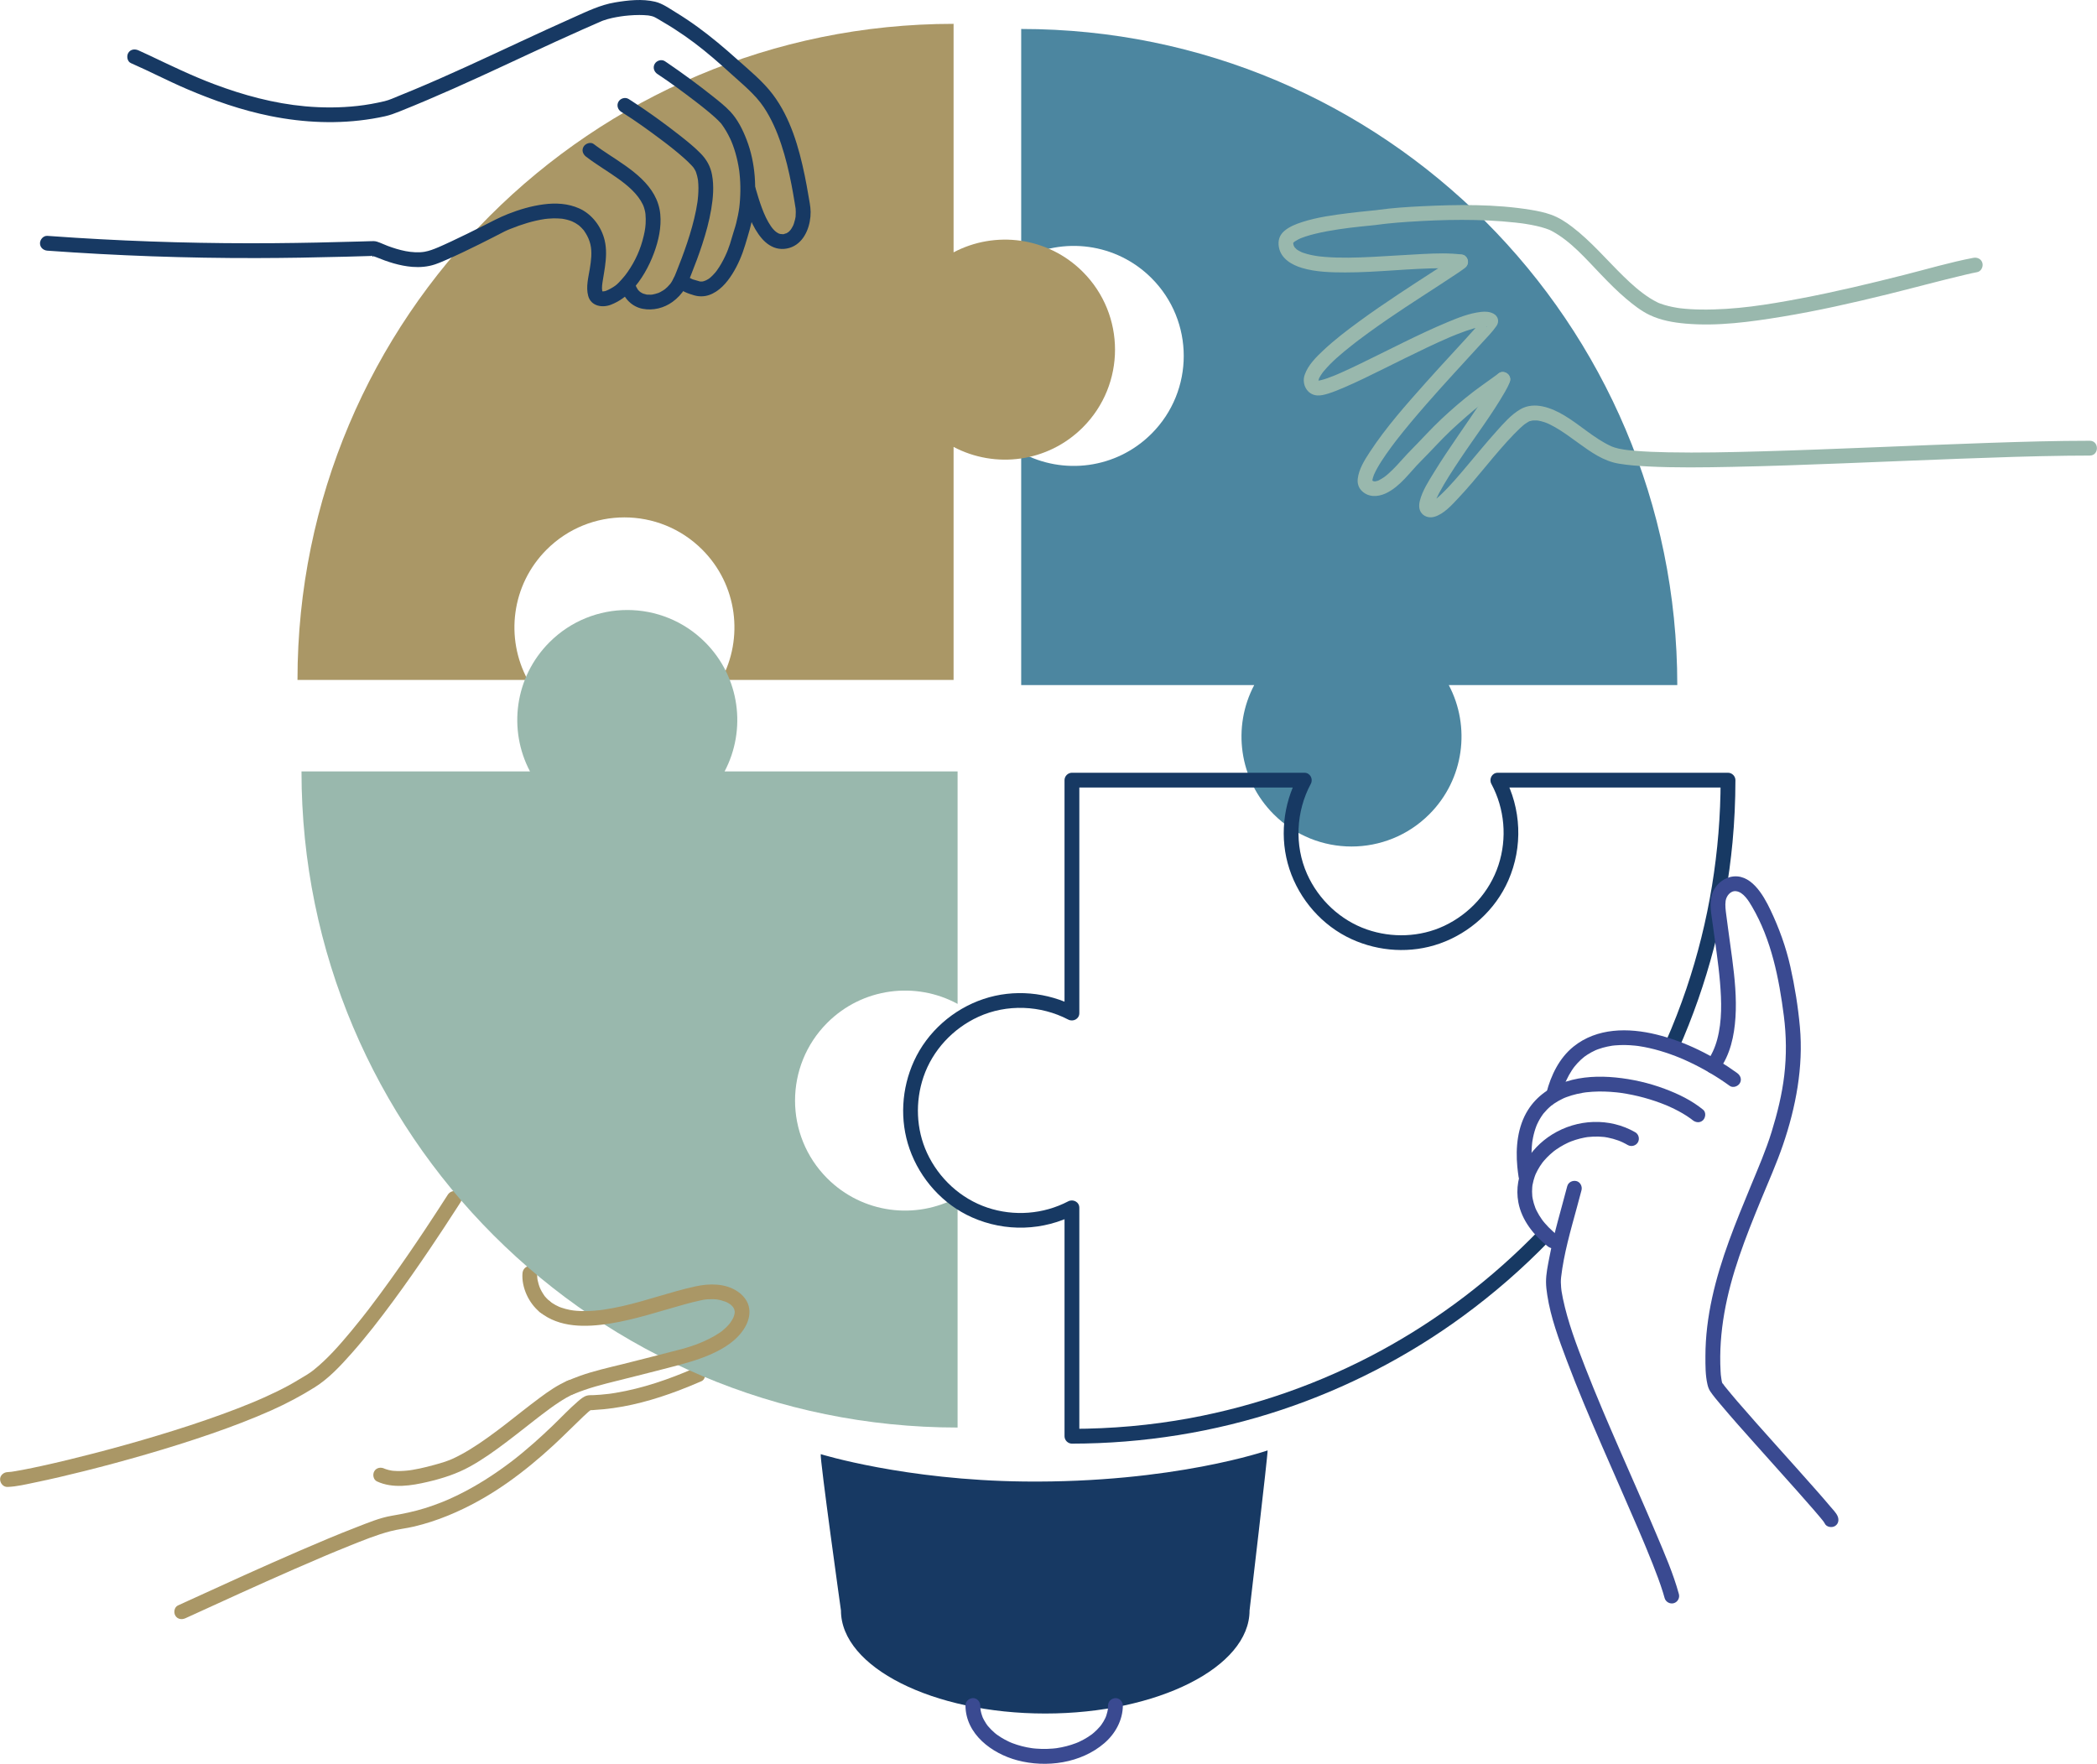 <?xml version="1.0" encoding="UTF-8"?><svg xmlns="http://www.w3.org/2000/svg" id="Layer_263859a4939dee" data-name="Layer 2" viewBox="0 0 3260.26 2742.46" aria-hidden="true" width="3260px" height="2742px">
  <defs><linearGradient class="cerosgradient" data-cerosgradient="true" id="CerosGradient_id7ca75d0d6" gradientUnits="userSpaceOnUse" x1="50%" y1="100%" x2="50%" y2="0%"><stop offset="0%" stop-color="#d1d1d1"/><stop offset="100%" stop-color="#d1d1d1"/></linearGradient><linearGradient/>
    <style>
      .cls-1-63859a4939dee, .cls-2-63859a4939dee{
        fill: #aa9766;
      }

      .cls-3-63859a4939dee{
        fill: #173963;
      }

      .cls-4-63859a4939dee{
        fill: #99b8ad;
      }

      .cls-5-63859a4939dee{
        fill: #3a4a91;
      }

      .cls-6-63859a4939dee{
        fill: #4c86a0;
      }

      .cls-2-63859a4939dee{
        opacity: 0;
      }
    </style>
  </defs>
  <g id="_ëÎÓÈ_1" data-name="ëÎÓÈ 1">
    <g>
      <path class="cls-6-63859a4939dee" d="M1790.31,432.44c66.8,66.8,66.8,175.11,0,241.91-54.88,54.88-137.76,64.66-202.64,29.38v361.45h362.32c-34.18,64.61-24.08,146.52,30.31,200.91,66.8,66.8,175.11,66.8,241.91,0,54.39-54.39,64.49-136.3,30.31-200.91h355.29c0-563.4-456.73-1020.13-1020.13-1020.13V403.07c64.88-35.29,147.76-25.5,202.64,29.38Z"/>
      <path class="cls-1-63859a4939dee" d="M849.8,854.57c66.8-66.8,175.11-66.8,241.91,0,54.88,54.88,64.66,137.76,29.38,202.64h361.45v-362.32c64.61,34.18,146.52,24.08,200.91-30.31,66.8-66.8,66.8-175.11,0-241.91-54.39-54.39-136.3-64.49-200.91-30.31V37.07c-563.4,0-1020.13,456.73-1020.13,1020.13h358.03c-35.29-64.88-25.5-147.76,29.37-202.64Z"/>
      <g>
        <path class="cls-3-63859a4939dee" d="M1152.25,298.09c6.47,22.38,13.26,46.53,26.8,65.82,6.3,8.97,13.89,16.72,24.24,20.79,10.09,3.97,21.89,2.86,31.35-2.3,18.14-9.91,25.86-33.49,25.62-53.01-.11-8.87-2.16-17.81-3.62-26.54-1.66-9.88-3.45-19.74-5.47-29.55-9.02-43.89-22.23-89.98-49.54-126.27-15.71-20.87-36.68-37.75-56.04-55.12-19.67-17.64-39.9-34.68-61.28-50.22-11.01-8-22.33-15.56-33.95-22.64-9.92-6.04-20.48-13.68-31.91-16.4-20.07-4.78-42.28-2.27-62.36,1.09-23.14,3.88-43.61,14.05-64.91,23.52-28.04,12.46-55.9,25.32-83.73,38.26-54.73,25.44-109.36,51.17-165.09,74.38-7.37,3.07-14.76,6.1-22.16,9.08-7.32,2.95-14.72,6.51-22.4,8.33-13.8,3.27-27.8,5.8-41.9,7.37-27.06,3-54.42,3.06-81.53,.6-48.64-4.41-96.3-17.36-141.89-34.55-34.26-12.91-67.07-28.81-100.7-44.78-5.56-2.64-11.14-5.25-16.78-7.72-5.69-2.49-12.35-1.67-15.75,4.13-2.85,4.88-1.6,13.24,4.13,15.75,29.3,12.8,57.62,27.7,87.03,40.28,42,17.97,85.28,33.05,130.14,42.06,52.12,10.47,105.52,12.78,158.08,4.13,6.65-1.09,13.27-2.37,19.84-3.82,7.8-1.73,14.83-4.37,22.24-7.33,14.49-5.79,28.91-11.76,43.27-17.85,26.85-11.38,53.47-23.27,79.99-35.39,53.9-24.65,107.37-50.23,161.56-74.26,6.74-2.99,13.48-5.95,20.24-8.89,3.03-1.32,6.09-2.59,9.09-3.98,.47-.22,3.09-1.29,.43-.23,.89-.35,1.79-.69,2.69-1.01,8.66-3.07,17.8-4.9,26.86-6.3,3.78-.59,8.46-1.13,13.2-1.52,5.32-.44,10.65-.7,15.99-.7,4.42,0,8.83,.18,13.22,.63,3.58,.37-2.2-.43,1.19,.16,.66,.11,1.33,.23,1.99,.36,2.02,.4,4.23,.8,6.12,1.65,3.61,1.62,10.08,5.68,14.59,8.31,5.79,3.39,11.52,6.89,17.17,10.51,10.61,6.8,20.96,14.01,31.04,21.58,20.1,15.08,39,31.71,57.59,48.59,17.77,16.14,37.35,31.85,50.5,51.6,11.9,17.87,20.41,37.48,27.14,57.75,6.81,20.5,11.84,41.56,15.95,62.76,1.76,9.09,3.35,18.22,4.84,27.35,.29,1.77,.58,3.54,.86,5.31,.16,1.02,.32,2.04,.49,3.06-.01-.07,.47,3.19,.25,1.5,.25,2.01,.32,8.24-.03,11.9-.37,3.78,.44-2.13-.23,1.64-.21,1.18-.44,2.35-.71,3.52-.45,1.95-.99,3.87-1.63,5.77-1.01,3.01-.87,2.59-2.06,4.87-1.05,2.01-2.23,4.05-3.64,5.84,1.34-1.71-1.03,1.02-1.09,1.08-.76,.79-1.56,1.55-2.41,2.25,1.3-1.07-2.36,1.4-3.11,1.77,2.09-1.04-5,1.21-2.76,.9-.78,.11-1.6,.13-2.38,.15-.66,.01-5.01-.58-2.54-.05-1.02-.22-2.01-.5-3.01-.79-3.07-.89,1.08,.63-.63-.23-.79-.4-1.57-.81-2.32-1.27-.11-.07-3.02-2.06-1.24-.71-3.63-2.77-6.67-6.45-8.61-9.27-5.94-8.63-10.28-18.29-13.93-28.07-3.88-10.41-7.1-21.05-10.18-31.72-4.1-14.2-26.32-8.16-22.19,6.12h0Z"/>
        <path class="cls-3-63859a4939dee" d="M1021.98,115.01c20.55,13.56,40.41,28.3,59.95,43.27,.74,.57,1.49,1.14,2.23,1.71-2.18-1.68,.29,.23,.61,.48,1.21,.94,2.41,1.88,3.62,2.83,3.02,2.37,6.02,4.76,8.99,7.18,4.82,3.92,9.59,7.91,14.2,12.08,3.35,3.03,6.58,6.17,9.57,9.56,1.83,2.08-1.13-1.68,.5,.64,1.23,1.75,2.49,3.48,3.68,5.27,2.48,3.75,4.77,7.63,6.87,11.61,.93,1.77,1.83,3.55,2.69,5.36,.47,.99,.93,1.98,1.38,2.98,.06,.13,1.51,3.44,.59,1.28,1.73,4.08,3.25,8.26,4.63,12.47,2.81,8.57,4.96,17.35,6.55,26.22,.4,2.24,.74,4.49,1.09,6.74,.56,3.7-.24-2.26,.2,1.46,.13,1.13,.27,2.27,.39,3.4,.49,4.54,.84,9.09,1.06,13.65,.43,9.06,.32,18.14-.3,27.18-.7,10.1-1.28,14.65-3.15,24.26-1.6,8.23-3.68,16.37-6.33,24.33-2.23,6.71-3.9,13.55-6.11,20.27-1.07,3.25-2.22,6.47-3.46,9.66-.35,.9-.7,1.79-1.06,2.68-.14,.35-1.41,3.32-.34,.83-.85,1.95-1.71,3.89-2.61,5.81-3.65,7.74-7.84,15.27-12.85,22.22-.54,.75-1.1,1.5-1.66,2.24,1.73-2.27-.72,.84-1.06,1.23-1.33,1.57-2.72,3.1-4.17,4.55-1.2,1.2-2.44,2.36-3.73,3.45-.46,.39-2.71,2-.24,.24-.87,.62-1.73,1.24-2.63,1.82-1.53,.98-3.13,1.75-4.73,2.6,2.97-1.57-1.17,.36-2.15,.62-.7,.19-1.45,.28-2.15,.49-1.26,.21-.96,.18,.88-.09-.49,.05-.98,.09-1.47,.12-.74,0-1.48,.05-2.22,.02-.5-.02-1-.05-1.49-.09-1.27-.13-1-.1,.8,.12,0,.07-11.35-3.22-11.84-3.44,1.84,.79-1.83-.92-1.71-.86-1.48-.72-2.94-1.49-4.41-2.24-2.36-1.22-4.72-2.45-7.15-3.54-5.67-2.54-12.37-1.64-15.75,4.13-2.88,4.92-1.57,13.19,4.13,15.75,4.5,2.02,8.76,4.5,13.23,6.58,4.69,2.18,9.39,3.7,14.32,5.12,7.4,2.13,15.76,2.03,23.05-.53,15.82-5.55,27.27-18.78,35.98-32.59,8.82-13.97,15.41-29.65,20.14-45.45,4.74-15.85,9.82-31.56,12.38-47.96,5.96-38.29,3.85-79.09-10.21-115.49-6.02-15.58-13.9-31.59-25.48-43.85-8.39-8.88-18.17-16.54-27.72-24.11-22.46-17.81-45.62-34.88-69.3-51.04-1.53-1.04-3.06-2.07-4.6-3.09-5.19-3.42-12.73-1.03-15.75,4.13-3.29,5.62-1.07,12.31,4.13,15.75h0Z"/>
        <path class="cls-3-63859a4939dee" d="M965.65,173.83c21.91,13.63,42.96,28.88,63.57,44.38,1.63,1.22,3.25,2.45,4.87,3.69,.74,.57,1.49,1.14,2.23,1.7,.37,.28,.74,.57,1.11,.85-.78-.59-1.08-.84-.12-.1,3.11,2.42,6.22,4.86,9.29,7.33,5.55,4.46,11.02,9,16.34,13.73,4.32,3.84,8.56,7.79,12.47,12.05,.75,.81,1.48,1.64,2.2,2.48,.33,.39,.64,.8,.98,1.18,1.12,1.26-1.7-2.42-.49-.64,1.22,1.8,2.26,3.56,3.25,5.51,1.03,2.04-.19-.7,.02-.05,.23,.71,.54,1.4,.79,2.1,.6,1.69,1.12,3.41,1.56,5.15,.39,1.54,.73,3.1,1.02,4.67,.15,.8,.24,1.62,.41,2.42,.27,1.3-.12-.98-.12-1.01,.06,.56,.14,1.11,.2,1.67,.83,7.61,.74,15.3,.16,22.92-.16,2.08-.35,4.16-.58,6.24-.11,.97-.23,1.95-.34,2.92-.02,.2-.24,1.84-.05,.43,.2-1.44-.1,.68-.14,.93-.63,4.18-1.34,8.34-2.16,12.49-1.72,8.7-3.83,17.32-6.2,25.87-4.6,16.58-10.15,32.89-16.19,49-2.51,6.67-5.1,13.31-7.76,19.93-1.09,2.72-2.2,5.43-3.3,8.15-.12,.3-.24,.6-.36,.89-.5,1.19,.8-1.69,.05-.16-.44,.88-.83,1.78-1.28,2.65-.95,1.84-1.99,3.64-3.12,5.38-.51,.78-1.06,1.54-1.58,2.31-1.22,1.82,.98-1.05-.44,.59-1.37,1.59-2.74,3.16-4.24,4.63-1.25,1.23-2.58,2.36-3.91,3.5-1.66,1.42,1.4-.91-.4,.29-.82,.55-1.62,1.13-2.46,1.66-1.41,.9-2.85,1.73-4.33,2.5-.85,.44-1.72,.84-2.58,1.25-1.76,.85,1.88-.65-.62,.22-3.12,1.09-6.23,1.92-9.48,2.52-2.16,.4,2.21-.13,.03-.02-.75,.04-1.5,.12-2.25,.16-1.73,.08-3.45,.01-5.18-.08-.36-.02-.73-.1-1.09-.1-1.35,0,1.41,.1,1.26,.18-.35,.18-1.72-.3-2.12-.38-1.5-.32-2.98-.72-4.43-1.23-.46-.16-2.56-1.14-.9-.31,1.78,.88-.73-.41-1.13-.63-.61-.33-1.21-.68-1.8-1.05-.41-.26-2.62-1.75-1.11-.69,1.49,1.05-.37-.34-.72-.65-.52-.47-1.03-.96-1.52-1.46-.48-.5-.91-1.13-1.42-1.58-.87-.77,.66,.88,.69,.92-.25-.41-.58-.78-.84-1.19-.86-1.35-1.49-2.93-2.39-4.23-.67-.98,.35,.88,.38,.97-.13-.37-.3-.73-.42-1.11-.3-.9-.6-1.79-.87-2.7-1.74-5.97-8.1-9.7-14.16-8.04-5.94,1.63-9.78,8.17-8.04,14.16,4.57,15.68,16.99,28.05,33.26,31.16,16.18,3.09,33.28-1.15,46.54-10.88,7.69-5.64,14.19-12.49,19.15-20.67,4.13-6.81,6.8-14.49,9.76-21.86,6.14-15.32,11.93-30.78,17.05-46.48,5.85-17.92,10.93-36.18,14.05-54.79,2.98-17.77,4.56-35.88,1.26-53.73-2.41-13.04-8.37-23.58-17.53-32.98-10-10.26-21.29-19.32-32.55-28.15-24-18.82-48.81-36.78-74.41-53.38-1.71-1.11-3.44-2.21-5.17-3.29-5.28-3.28-12.67-1.13-15.75,4.13-3.22,5.51-1.16,12.45,4.13,15.75h0Z"/>
        <path class="cls-3-63859a4939dee" d="M911.37,243.77c16.06,12.34,33.66,22.51,50.08,34.35,14.76,10.64,30.03,23.43,37.97,40.01,.04,.07,1.47,3.49,.65,1.42,.41,1.06,.8,2.12,1.15,3.2,.69,2.11,1.24,4.26,1.68,6.44,.19,.98,.36,1.96,.51,2.94-.44-2.74,.05,.64,.09,1.01,.24,2.49,.35,4.98,.37,7.48,.07,10.29-.91,16.66-3.19,26.36-4.81,20.46-12.9,38.68-25.05,56.05-2.81,4.02-5.08,6.91-8.66,10.89-3.25,3.61-6.74,7.64-10.72,10.48-3.43,2.45-9.3,5.88-13.82,7.65-2.9,1.13-4.19,.83-6.9,1.18,.07-.03,.15-.06,.22-.09-2.38-.94-2-.38,1.15,1.69,.22,.86,.12,.56-.29-.9,.04-1.36-.08-1.81-.34-1.35-.97-5.41-.02-10.88,.81-16.23,1.09-6.99,2.37-13.96,3.35-20.97,1.94-13.9,2.84-27.77-.38-41.58-4.92-21.05-19.57-40.73-39.47-49.68-17.42-7.84-36.61-8.85-55.35-6.39-19.16,2.51-37.66,7.96-55.61,15.04-13.36,5.28-25.82,11.96-38.62,18.43-16.17,8.17-32.43,16.18-48.83,23.86-3.92,1.84-7.86,3.65-11.81,5.44-1.82,.82-3.65,1.64-5.48,2.44-.87,.38-1.73,.76-2.6,1.14-.52,.23-4.25,1.8-1.36,.59-6.8,2.83-13.62,5.52-20.91,6.79-9.07,1.59-20.54,.75-29.58-1.02-9.53-1.87-18.83-4.73-27.91-8.14-5.55-2.08-10.96-4.82-16.61-6.6-3.32-1.04-6.67-.81-10.1-.7-5.69,.17-11.39,.34-17.08,.51-43.97,1.28-87.95,2.23-131.93,2.58-103.1,.82-206.2-1.9-309.11-8.37-14.72-.93-29.44-1.93-44.15-2.99-6.21-.45-11.51,5.61-11.51,11.51,0,6.6,5.28,11.06,11.51,11.51,108.23,7.83,216.7,11.73,325.21,11.51,45.82-.1,91.64-.89,137.44-2.1,11.02-.29,22.05-.61,33.07-.94,2.62-.08,5.24-.16,7.86-.24,.29,0,3.89,.01,3.92-.12-.94,3.73-3.82-1.26-2.22-.27,1.53,.95,3.8,1.4,5.47,2.08,18.25,7.48,36.75,13.67,56.55,15.27,11.8,.95,24.15-.06,35.41-3.87,6.59-2.23,13-5.07,19.37-7.86,17.08-7.47,33.86-15.65,50.57-23.91,12.84-6.35,25.55-12.93,38.29-19.48,1.32-.68,2.65-1.28,4.02-1.87,.19-.08,3.4-1.43,1.16-.5,1-.42,2-.83,3.01-1.24,4.51-1.83,9.06-3.57,13.65-5.19,8.84-3.12,17.83-5.84,26.98-7.91,4.58-1.04,9.19-1.91,13.83-2.59-2.32,.34,1.44-.17,1.54-.18,1.14-.13,2.29-.25,3.43-.35,2.64-.23,5.29-.39,7.94-.45,4.44-.11,8.84,.13,13.26,.51,3.51,.3-2.22-.46,1.23,.16,1.05,.19,2.11,.36,3.16,.57,2.42,.49,4.81,1.09,7.17,1.83,1,.31,1.99,.65,2.97,1.01,.25,.09,3.4,1.43,1.12,.4,1.9,.85,3.76,1.79,5.56,2.83,1.81,1.05,3.57,2.2,5.25,3.45-1.91-1.42,.83,.73,.98,.86,1.09,.95,2.14,1.93,3.15,2.96,3.4,3.45,3.92,4.11,6.59,8.45,3.36,5.46,5.89,11.12,7.35,17.38,2.86,12.23,1.14,25.2-.84,37.43-2.24,13.84-6.36,28.79-2.59,42.71,4.32,15.92,21.83,19.05,35.55,13.64,12.05-4.75,22.73-12.2,31.56-21.62,15.84-16.9,27.35-37.48,35.34-59.12,6.92-18.73,11.55-39.75,9.65-59.8-4.26-45-45.98-70.41-80.26-93.03-7.89-5.21-15.77-10.45-23.27-16.21-4.93-3.79-12.89-.76-15.75,4.13-3.47,5.93-.82,11.95,4.13,15.75h0Z"/>
      </g>
      <g>
        <path class="cls-4-63859a4939dee" d="M2325.47,586.92c-.15,.45-.33,.89-.48,1.34-.75,2.22,1.06-2.17,.38-.87-.58,1.12-1.07,2.31-1.64,3.44-1.43,2.84-3.01,5.61-4.61,8.36-4.4,7.5-9.13,14.81-13.92,22.07-12.46,18.9-25.41,37.47-38.17,56.16-12.89,18.88-25.74,37.82-37.67,57.32-8.25,13.49-17.87,28.22-21.78,43.73-1.76,6.97-1.85,14.6,3.3,20.21,4.91,5.35,12.52,6.84,19.36,4.8,14.76-4.38,26.85-18.12,37.05-28.93,30.24-32.05,56.14-67.97,86.78-99.64,3.05-3.15,6.16-6.25,9.37-9.23,1.34-1.24,2.7-2.47,4.09-3.66,.69-.59,1.4-1.17,2.1-1.76,1.68-1.42,1.51-1.13,.45-.39,2.4-1.69,4.79-3.21,7.32-4.68,2.41-1.4-2.77,.68,.64-.22,1.41-.37,2.81-.75,4.25-1.02,2.28-.43,.65-.09,.16-.04,.9-.09,1.8-.15,2.7-.18,1.45-.05,2.9-.02,4.35,.07,.73,.05,1.46,.11,2.19,.19,1.89,.21-1.65-.29,.24,.06,3.2,.6,6.35,1.4,9.43,2.44,5.37,1.81,10.48,4.36,16.43,7.76,12.76,7.3,24.58,16.14,36.47,24.75,19.04,13.78,38.68,27.89,62.35,31.87,14.82,2.49,29.86,3.6,44.86,4.36,43.95,2.24,88.07,1.56,132.05,.68,57.31-1.14,114.59-3.25,171.86-5.47,61.05-2.37,122.08-4.97,183.14-7.24,55.27-2.05,110.56-3.93,165.87-4.62,11.59-.14,23.18-.23,34.76-.23,14.81,0,14.83-23.02,0-23.02-51.99,.01-103.97,1.51-155.92,3.26-59.78,2.01-119.55,4.51-179.31,6.91-58.77,2.36-117.54,4.69-176.33,6.33-48.08,1.34-96.22,2.42-144.32,1.46-17.28-.34-34.59-.93-51.81-2.41-3.45-.3-6.89-.63-10.33-1.03-1.48-.17-2.95-.37-4.43-.55,3.84,.46-.44-.07-1.9-.3-2.62-.41-5.23-.86-7.82-1.41-2.21-.47-4.39-1.03-6.54-1.73-1.25-.4-2.47-.86-3.7-1.32-.23-.09-2.4-.99-1.29-.51,1.02,.44-1.61-.75-1.84-.86-25.85-12.21-46.94-32.55-71.37-47.13-19.74-11.79-46.5-22.37-68.39-9.68-14.65,8.49-26.62,22.47-37.78,34.92-15.08,16.82-29.39,34.31-43.95,51.57-13.21,15.66-26.44,31.53-41.26,45.71-2.8,2.68-5.7,5.23-8.68,7.73-2.14,1.8,1-.65-.18,.16-.57,.4-1.12,.83-1.69,1.23-1.26,.88-2.54,1.73-3.88,2.49-.49,.28-1.01,.52-1.5,.81-2.01,1.2,.37-.23,.72-.24-.27,0-3.09,.79-3.16,.91,.17-.31,3.72-.29,1.55-.29-2.25,0,2.01,.37,1.52,.25-1.78-.43,1.06,.51,1.49,.74-1.84-.99,.96,.91,.96,.91-.63-.58-1.04-1.65-.02,.19,1.08,1.93,.83,1.12,.58,.67-.46-.8,1.06,2.63,.9,2.19-1.09-3.01,.24,2.53-.03,.38-.06-.45,.11-.92,.06-1.37-.2-1.88-.73,2.88-.18,1.35,.42-1.16,.55-2.5,.91-3.69,.38-1.26,.81-2.5,1.27-3.73,.27-.72,.58-1.43,.85-2.16-.81,2.17-.58,1.32,.07-.11,1.58-3.46,3.26-6.87,5.05-10.23,9.67-18.24,21.13-35.57,32.56-52.74,23.24-34.9,49.06-68.56,69.97-104.94,2.94-5.12,5.8-10.43,7.68-16.06,1.96-5.9-2.27-12.57-8.04-14.16-6.27-1.72-12.18,2.12-14.16,8.04h0Z"/>
        <path class="cls-4-63859a4939dee" d="M2273.93,395.91c-20.6-2.78-41.44-1.98-62.14-.98-26,1.25-51.95,3.23-77.95,4.49-24.67,1.19-49.53,2.03-74.18,.02-2.64-.22-5.27-.47-7.9-.77-.47-.05-4.15-.52-2.74-.33,1.29,.18-2.36-.36-3.06-.47-4.53-.73-9.04-1.64-13.46-2.85-2.01-.55-4-1.16-5.97-1.85-.93-.33-1.84-.71-2.78-1.04-1.52-.53,2.14,1.11-.83-.39-1.49-.75-2.99-1.49-4.42-2.36-.72-.44-1.41-.94-2.13-1.38-2.52-1.56,1.5,1.61-.55-.44-.99-.98-1.99-2.19-3.05-3.09,.19,.16,1.34,2.22,.12,.09-.41-.71-.82-1.46-1.26-2.15-1.37-2.17,.29,1.48,.05,.21-.14-.72-.48-1.43-.67-2.14-.19-.74-.27-1.51-.46-2.25,.62,2.32,.33,1.62,.12-.21-.22-1.86,.26-1.39-.3,.4,.62-2.02,.54-.53-.36,.46,.44-.48,.55-1.28,1.02-1.76,1.21-1.24-.85,1.07-.82,1.05,.35-.3,.6-.73,.95-1.04,.57-.51,1.25-1.07,1.76-1.63-.31,.34-1.85,1.18,.27-.15,1.76-1.1,3.5-2.18,5.35-3.13,.95-.49,1.92-.94,2.89-1.39,.5-.23,1.02-.45,1.53-.67-.33,.14-2.34,.93-.36,.17,2.28-.88,4.57-1.73,6.89-2.5,5.32-1.76,10.74-3.23,16.18-4.54,11.86-2.86,23.89-4.98,35.95-6.8,7.28-1.1,9.6-1.4,16.19-2.22,5.36-.67,10.73-1.28,16.1-1.86,8.03-.87,16.06-1.61,24.09-2.46,3.2-.34,6.4-.75,9.59-1.22,2.78-.41-2.58,.31,.34-.05,.97-.12,1.94-.25,2.92-.36,2.25-.27,4.5-.52,6.76-.76,10.61-1.13,21.26-1.96,31.91-2.67,55.42-3.65,111.88-4.78,167.17,1.24,2.91,.32,5.81,.66,8.71,1.04,1.94,.25-1.59-.22,.33,.04,.74,.1,1.48,.21,2.23,.31,1.64,.24,3.27,.48,4.91,.75,5.43,.87,10.84,1.87,16.2,3.09,4.84,1.1,9.64,2.37,14.35,3.95,2.02,.68,3.99,1.44,5.97,2.21,1.45,.56-2.06-.95-.69-.28,.33,.16,.67,.29,.99,.45,1.04,.52,2.09,1,3.12,1.55,29.83,16.02,53.18,43.53,76.34,67.57,12.56,13.04,25.28,26,39.14,37.68,11.22,9.45,23.28,19.01,36.61,25.33,17.52,8.31,36.7,11.67,55.89,13.36,49.97,4.38,101.07-2.72,150.3-10.82,54.86-9.03,109.16-21.34,163.13-34.61,40.83-10.04,81.4-21.2,122.34-30.8,5.87-1.38,11.75-2.71,17.66-3.83,6.11-1.16,9.59-8.51,8.04-14.16-1.76-6.4-8.03-9.2-14.16-8.04-35.94,6.84-71.31,17.35-106.76,26.33-53.48,13.54-107.17,26.42-161.39,36.7-51.92,9.84-102.07,18-155.47,17.34-10.7-.13-21.38-.73-32-1.99-.6-.07-1.2-.15-1.8-.23,.37,.05,2.53,.38,.4,.05-1.16-.18-2.33-.34-3.49-.53-2.4-.39-4.79-.82-7.17-1.31-4.35-.89-8.67-1.95-12.92-3.24-1.94-.59-3.86-1.23-5.76-1.92-.92-.34-1.84-.69-2.75-1.05-2.85-1.1,1.3,.69-.89-.38-4.53-2.21-8.84-4.57-13.1-7.3-14.86-9.55-28.06-21.35-40.67-33.66-26.47-25.86-50.38-54.42-79.92-76.97-10.35-7.9-21.01-14.77-33.33-19.11-9.87-3.47-20.2-5.61-30.5-7.31-56.05-9.25-114.15-8.37-170.71-5.63-22.28,1.08-44.61,2.56-66.72,5.59-.88,.12-1.75,.24-2.63,.37-2.57,.38,2.31-.24,1.26-.16-1.17,.09-2.35,.27-3.52,.4-3.44,.36-6.88,.69-10.32,1.04-10.23,1.02-20.45,2.1-30.65,3.38-24.47,3.05-49.46,6.39-73,14.02-9.68,3.14-19.55,7.01-27.39,13.68-7.82,6.65-10.29,15.4-8.51,25.32,3.2,17.85,20.09,27.58,36.09,32.31,21.31,6.3,44.51,6.91,66.58,6.94,50.99,.07,101.74-6.61,152.71-6.56,4.6,0,9.19,.08,13.78,.31,2.14,.1,4.28,.24,6.41,.42,1,.08,2.01,.18,3.01,.28,.79,.08,4.71,.58,.86,.06,6.15,.83,12.35-1.48,14.16-8.04,1.47-5.36-1.84-13.32-8.04-14.16h0Z"/>
        <path class="cls-4-63859a4939dee" d="M2265.17,397.51c-10.69,8.19-22.36,15.23-33.65,22.55-18.84,12.2-37.71,24.37-56.41,36.8-20.99,13.95-41.82,28.17-62.15,43.07-18.91,13.85-37.68,28.15-54.83,44.16-11.65,10.89-24.43,23.42-29.73,38.86-4.89,14.26,3.71,30.96,19.59,31.92,5.72,.35,11.7-1.24,17.13-2.92,8.33-2.57,16.4-5.97,24.41-9.38,20.66-8.8,40.8-18.83,60.93-28.78,22.91-11.32,45.75-22.78,68.85-33.71,11.05-5.23,22.17-10.34,33.4-15.18,1.07-.46,2.14-.94,3.22-1.38-3.51,1.41,.87-.36,1.69-.7,2.66-1.1,5.33-2.18,8.01-3.24,4.58-1.8,9.19-3.53,13.84-5.14,7.55-2.61,15.26-5.01,23.15-6.34,1.57-.26,3.65,.26-.28,0,.71,.05,1.54-.18,2.25-.24,1.37-.11,2.74-.18,4.12-.15,.62,.01,1.24,.07,1.86,.1,2.68,.12-3.11-.72-1.07-.15,.5,.14,1.04,.25,1.55,.36,1.71,.38,1.19,1.49-1.12-.59,.31,.28,.87,.38,1.23,.63,.16,.11,.37,.28,.56,.36-1.38-.62-4.2-4.07-4.88-6.52-.47-1.69-.37-4.57-.04-5.76-.32,1.15,1.93-3.36,.92-2.22-1.06,1.21-3.56,4.6-.4,.8-3.07,3.7-6.17,7.36-9.36,10.95-26.77,30.08-54.53,59.27-81.3,89.35-30.59,34.36-61.75,69.33-86.99,107.91-8.16,12.47-17.01,26.48-18.71,41.59-.72,6.42,.89,12.82,5.29,17.67,10.23,11.27,25.5,10.91,38.34,4.89,22.55-10.56,37.2-32.76,54.35-49.87,15.86-15.83,30.72-32.64,47.01-48.05,8.2-7.76,16.76-15.21,25.24-22.67,6.98-6.15,16.11-13.61,21.98-18.08,12.86-9.79,26.27-18.82,39.18-28.54,4.96-3.73,7.53-9.94,4.13-15.75-2.86-4.88-10.75-7.89-15.75-4.13-13.22,9.95-26.95,19.18-40.1,29.23-17.38,13.29-34.01,27.72-49.96,42.69-16.17,15.18-30.91,31.8-46.54,47.52-7.78,7.83-14.88,16.17-22.41,24.22-4.54,4.86-9.25,9.58-14.29,13.92-1.26,1.08-2.54,2.12-3.83,3.16,2.44-1.97-.87,.62-1.55,1.1-2.7,1.9-5.52,3.53-8.45,5.05-1.06,.55-1.9,1.65,.17-.02-.43,.35-1.4,.53-1.92,.7-1.04,.34-2.1,.58-3.16,.85-2.63,.68,.53-.41,.58-.03,0,.03-1.71,.09-1.83,.09-.14,0-1.78-.12-1.8-.08,2.07,.31,2.5,.36,1.29,.15-.39-.08-.78-.17-1.16-.28-2.78-.53,1.82,1.34-.62-.21-.22-.14-1.59-.75-1.62-1,.06,.5,2,1.86,.25,.12-2.26-2.24-.25-1.21,.17,.59-.08-.35-.54-.83-.71-1.17-.81-1.55,.9,3.39,.7,1.63-.04-.36-.2-.87-.33-1.22-.76-2.1,.09,3.39,.2,1.51,.03-.47-.05-.96-.04-1.43,0-.51,.07-1.02,.08-1.53,.04-2.55-.67,3.25-.16,1.16,.29-1.18,.48-2.36,.81-3.53,.37-1.31,.8-2.6,1.27-3.88,.21-.57,.45-1.14,.66-1.71,.75-2.04-1.4,3.14,.05-.1,1.43-3.19,3.04-6.29,4.73-9.34,4.18-7.51,8.9-14.71,13.8-21.77,2.72-3.92,5.51-7.78,8.35-11.62,1.56-2.11,3.14-4.21,4.73-6.31,.81-1.07,1.64-2.14,2.45-3.21,1.15-1.51-.44,.56-.55,.71,.55-.73,1.12-1.45,1.68-2.17,14.58-18.71,29.92-36.82,45.5-54.69,28.37-32.52,57.82-64.07,86.89-95.96,7.72-8.47,16.21-16.87,22.7-26.37,4.65-6.82,2.67-15.08-4.8-19.08-5.97-3.2-13.05-3.45-19.63-2.67-18.09,2.13-35.41,9.1-52.1,16.06-23.17,9.66-45.84,20.47-68.38,31.5-22.31,10.92-44.48,22.11-66.84,32.92-9.76,4.72-19.56,9.37-29.46,13.78-2.01,.9-4.03,1.78-6.05,2.65-.92,.4-4.86,1.79-.94,.41-1.2,.43-2.38,.99-3.56,1.47-3.68,1.5-7.38,2.94-11.13,4.25-2.94,1.03-5.91,1.99-8.92,2.77-1.29,.33-2.6,.61-3.91,.88-1.35,.27-3.38-.04,1.03-.09-.52,0-1.06,.12-1.58,.16-.89,.06-1.84-.11-2.72-.02-1.25,.12,3.83,.72,1.93,.23-2.16-.57,1.51,.75,1.49,.72-.32-.3-.92-.55-1.31-.77-1.87-1.04,.02-.43,.83,.7-.25-.34-.76-.72-1.08-1-2.04-1.76,1.18,2.25,.52,.76-.17-.38-.48-.93-.74-1.26-.94-1.2,.76,2.93,.61,1.42-.03-.37-.21-1.06-.36-1.4-.6-1.31,.12,3.54,.27,2.09,.03-.32-.07-.67-.06-1,.02-.43,.04-.87,.03-1.29-.04-2.52-.76,3.19-.17,1.17,.37-1.24,.65-2.49,1.06-3.73,.77-2.36-1.01,2.05-.42,.93,.32-.61,.58-1.26,.9-1.87,.68-1.34,1.44-2.64,2.25-3.91,.89-1.41,1.84-2.77,2.82-4.11,.26-.35,.53-.7,.79-1.06,1.12-1.56-1.94,2.39-.69,.9,.6-.72,1.17-1.46,1.77-2.18,12.46-14.98,27.82-27.62,43.02-39.68,2.09-1.66,4.2-3.3,6.3-4.94-2.8,2.18,1.11-.85,1.78-1.36,1.19-.91,2.39-1.82,3.58-2.72,4.9-3.7,9.83-7.35,14.8-10.96,10.23-7.44,20.58-14.71,31-21.87,34.88-23.97,70.81-46.31,105.99-69.82,4.08-2.73,8.18-5.45,12.08-8.44,4.93-3.77,7.54-9.91,4.13-15.75-2.84-4.85-10.78-7.93-15.75-4.13h0Z"/>
      </g>
      <path class="cls-1-63859a4939dee" d="M696.15,1857.6c-11.55,17.96-23.18,35.87-35.01,53.65-17.69,26.6-35.76,52.96-54.38,78.92-10.18,14.19-20.52,28.26-31.11,42.15-1.24,1.63-2.49,3.26-3.74,4.88-.57,.75-1.15,1.49-1.73,2.24,1.54-2-.68,.87-1.08,1.39-2.57,3.31-5.16,6.61-7.77,9.89-5.17,6.52-10.41,12.98-15.74,19.38-17.78,21.33-36.42,42.75-58.18,60.14-.47,.38-.96,.74-1.42,1.12-.24,.2,2.11-1.59,.22-.18-1.07,.8-2.14,1.59-3.22,2.37-1.96,1.4-3.96,2.74-6.01,4.01-4.27,2.64-8.64,5.07-12.92,7.71-10.97,6.77-22.38,12.81-33.96,18.46-6.56,3.2-13.18,6.28-19.85,9.26-3.43,1.53-6.86,3.03-10.31,4.51-.91,.39-1.82,.78-2.73,1.17-1.05,.45-2.23,.93-.4,.17-1.99,.83-3.98,1.67-5.97,2.49-15.18,6.26-30.52,12.14-45.95,17.75-33.02,12.01-66.45,22.86-100.09,33-32.42,9.78-65.04,18.89-97.81,27.4-27.15,7.05-54.4,13.73-81.8,19.73-9.98,2.19-19.98,4.29-30.02,6.19-3.87,.73-7.75,1.44-11.64,2.08-1.58,.26-3.17,.51-4.76,.75-.68,.1-1.37,.19-2.05,.3-1.58,.24,3.52-.44,1.73-.23-.33,.04-.65,.09-.98,.12-1.98,.23-3.96,.46-5.96,.53-6.01,.2-11.79,5.15-11.51,11.51,.27,6.06,5.06,11.72,11.51,11.51,14.45-.49,29.2-4.15,43.3-7.05,25.34-5.21,50.53-11.18,75.63-17.46,32.3-8.08,64.46-16.77,96.44-26.06,34.05-9.89,67.92-20.46,101.43-32.06,31.76-11,63.25-22.91,93.94-36.63,23.07-10.32,45.37-22.14,66.78-35.54,22.07-13.81,40.51-33.73,57.64-53.08,22.7-25.63,43.66-52.81,63.98-80.34,19.96-27.04,39.2-54.6,58-82.45,13.96-20.68,27.67-41.53,41.2-62.5,2.06-3.19,4.11-6.38,6.16-9.57,3.36-5.23,1.07-12.7-4.13-15.75-5.57-3.26-12.37-1.11-15.75,4.13h0Z"/>
      <path class="cls-1-63859a4939dee" d="M288.18,2516.12c56.08-25.68,112.15-51.36,168.65-76.1,15.42-6.75,30.86-13.43,46.36-19.99,.91-.39,1.83-.77,2.75-1.16-2.05,.87-.43,.18-.02,0,1.81-.76,3.61-1.52,5.42-2.27,3.83-1.6,7.67-3.2,11.51-4.79,6.74-2.79,13.5-5.54,20.27-8.25,20.78-8.32,41.82-16.94,63.5-22.66,12.18-3.22,24.81-4.45,37.08-7.35,18.06-4.28,35.74-10.07,52.91-17.1,32.68-13.38,63.46-30.7,92.32-51.03,25.27-17.79,49.11-37.57,71.81-58.52,15.72-14.51,30.69-29.8,46.2-44.53,2.41-2.29,4.83-4.55,7.34-6.73,1-.87,2.06-1.67,3.06-2.55-2.72,2.39-.98,.67,.72-.42,.64-.41,1.36-.72,1.99-1.14,1.44-.95-3.51,1.25-1.67,.72,2.04-.58-2.24,.16-2,.2,3.2,.52,7.13-.2,10.36-.38,3.89-.22,7.77-.52,11.65-.89,40.16-3.89,79.26-14.91,116.89-29.18,11.91-4.52,23.68-9.39,35.37-14.46,5.7-2.47,7-10.84,4.13-15.75-3.45-5.89-10.02-6.61-15.75-4.13-39.08,16.95-79.97,31.09-122.1,38.06-2.11,.35-4.22,.68-6.33,.99-1.04,.15-2.08,.3-3.12,.44,2.68-.36-.72,.08-1.05,.12-4.31,.53-8.63,.98-12.96,1.32-3.5,.28-7,.49-10.51,.64-3.32,.14-6.9-.13-10.16,.67-5.58,1.37-10.32,5.58-14.54,9.21-13.69,11.78-26.08,25.13-39.1,37.62-9.54,9.15-19.23,18.15-29.14,26.89-5.64,4.97-11.36,9.86-17.15,14.66-2.66,2.2-5.33,4.38-8.02,6.54-1.49,1.2-2.99,2.39-4.5,3.57-.76,.6-1.52,1.19-2.28,1.79-.51,.4-1.02,.79-1.53,1.19,1.05-.81,1.05-.81,.02-.01-27.12,20.69-55.84,39.29-86.6,54.12-3.8,1.84-7.64,3.61-11.5,5.33-1.86,.83-3.72,1.64-5.59,2.44,2.12-.91-1.25,.52-1.36,.56-1.38,.57-2.76,1.13-4.14,1.68-8.73,3.49-17.59,6.65-26.57,9.46-17,5.31-34.23,8.87-51.76,11.83-18.78,3.16-37.16,10.99-54.82,17.8-29.27,11.27-58.17,23.53-86.96,35.97-58.68,25.34-116.85,51.85-174.97,78.48-5.25,2.4-10.49,4.81-15.74,7.21-5.65,2.59-7.04,10.76-4.13,15.75,3.39,5.8,10.07,6.73,15.75,4.13h0Z"/>
      <g>
        <path class="cls-2-63859a4939dee" d="M823.74,1979.92c-1.31,15.78,7.05,38.93,23.39,51.92"/>
        <path class="cls-1-63859a4939dee" d="M812.23,1979.92c-1.57,21.94,9.85,46.3,26.76,60.06,4.82,3.92,11.56,4.71,16.28,0,4.05-4.05,4.85-12.33,0-16.28-2.03-1.65-3.96-3.4-5.75-5.31-.77-.82-1.49-1.67-2.23-2.52-1.66-1.9,.36,.69-.95-1.21-1.49-2.15-2.92-4.32-4.19-6.6-.54-.97-1.06-1.95-1.55-2.94-.33-.66-.64-1.32-.95-1.99-.5-1.13-.6-1.34-.3-.63,.37,.87-.85-2.24-.99-2.66-.35-1-.69-2.01-.99-3.03-.65-2.14-1.19-4.31-1.62-6.5-.11-.58-.58-4.16-.28-1.32-.1-.94-.2-1.88-.26-2.83-.13-2.08-.11-4.15,.04-6.23,.43-6.02-5.6-11.77-11.51-11.51-6.6,.3-11.05,5.06-11.51,11.51h0Z"/>
      </g>
      <path class="cls-4-63859a4939dee" d="M1286.14,1832.23c-66.8-66.8-66.8-175.11,0-241.91,54.88-54.88,137.76-64.66,202.64-29.38v-361.45h-362.32c34.18-64.61,24.08-146.52-30.31-200.91-66.8-66.8-175.11-66.8-241.91,0-54.39,54.39-64.49,136.3-30.31,200.91H468.64c0,563.4,456.73,1020.13,1020.13,1020.13v-358.03c-64.88,35.29-147.76,25.5-202.64-29.37Z"/>
      <path class="cls-1-63859a4939dee" d="M883.58,2146.31c-16.34,6.77-30.83,16.92-44.97,27.41-17.97,13.33-35.37,27.41-53.06,41.09,1.42-1.1-.07,.05-.3,.23-.59,.45-1.17,.9-1.76,1.35-1.17,.9-2.35,1.8-3.53,2.7-2.36,1.8-4.72,3.59-7.09,5.36-4.58,3.43-9.18,6.82-13.83,10.15-9.17,6.58-18.51,12.93-28.14,18.83-8.76,5.37-17.76,10.39-27.12,14.65-1.13,.52-2.28,1.02-3.42,1.51,2.11-.92-.26,.1-1.07,.43-2.35,.94-4.73,1.83-7.13,2.64-5.63,1.91-11.38,3.48-17.11,5.07-7.4,2.05-14.85,3.94-22.36,5.54-3.82,.81-7.65,1.55-11.51,2.18-4.17,.68-4.82,.77-8.84,1.16-6.83,.66-13.74,.91-20.58,.32-.73-.06-1.46-.14-2.2-.22,1.68,.17,.16,.03-.69-.11-1.56-.26-3.1-.57-4.63-.95-1.32-.33-2.63-.7-3.92-1.12-.63-.21-1.25-.45-1.89-.66-2.34-.79,1.55,.75-.87-.38-5.63-2.63-12.41-1.58-15.75,4.13-2.92,4.98-1.53,13.1,4.13,15.75,24.69,11.53,53.76,6.65,79.28,.66,22.84-5.36,44.76-12.38,65.35-23.76,20.05-11.08,38.75-24.5,56.99-38.29,9.74-7.36,19.36-14.87,28.97-22.4,4.5-3.53,9-7.06,13.51-10.58,2.19-1.71,4.39-3.42,6.59-5.13,.31-.24,1.73-1.33,.11-.09,.4-.31,.81-.62,1.21-.93,1.2-.92,2.41-1.85,3.61-2.77,8.86-6.76,17.82-13.41,27.12-19.56,3.86-2.55,7.79-5.02,11.82-7.3,1.87-1.06,3.76-2.08,5.67-3.04,.9-.45,1.81-.9,2.73-1.32,.81-.38,4.34-1.86,.77-.38,5.74-2.38,9.83-7.63,8.04-14.16-1.49-5.42-8.38-10.43-14.16-8.04h0Z"/>
      <path class="cls-1-63859a4939dee" d="M838.99,2039.98c30.75,24.89,71.99,23.83,109.09,17.98,39.5-6.23,77.46-19.18,115.9-29.78,7.95-2.19,15.93-4.28,23.99-6.02,1.85-.4,3.7-.78,5.56-1.13,.51-.09,4.11-.65,2.14-.39,1.53-.2,3.06-.33,4.59-.44,2.63-.18,5.28-.23,7.91-.16,1.29,.04,2.58,.11,3.86,.21,.54,.04,1.09,.1,1.63,.14,2.21,.16-.63-.14,.68,.05,4.92,.74,9.61,2.07,14.28,3.76-1.86-.68-.04,0,.74,.38,.97,.47,1.93,.98,2.86,1.52,.91,.52,1.81,1.08,2.68,1.67,.49,.33,.96,.68,1.44,1.02-.7-.5-1.26-1.1-.31-.18,.71,.68,1.46,1.32,2.14,2.03,.84,.88,1.89,2.3,.6,.48,.54,.77,1.08,1.53,1.57,2.34,.34,.56,1.61,3.31,1.02,1.83-.61-1.52,.31,1.11,.45,1.64,.16,.6,.34,3.31,.4,1.66,.06-1.8,0,1.41,0,1.8,0,.95-.69,3.98,0,1.32-.57,2.2-1.02,4.36-1.83,6.5,.69-1.81-.29,.56-.59,1.15-.65,1.28-1.37,2.53-2.12,3.76-.65,1.07-1.34,2.12-2.06,3.15-.16,.23-1.46,2.04-.68,1,.7-.94-.37,.47-.42,.53-1.73,2.08-3.54,4.09-5.47,5.99-1.83,1.8-3.76,3.5-5.75,5.13-.43,.35-.86,.7-1.31,1.05,1.38-1.07-.14,.08-.36,.24-1.24,.88-2.47,1.76-3.73,2.61-4.74,3.16-9.7,5.97-14.78,8.53-10.16,5.13-18.56,8.54-29.67,12.2-9.77,3.22-19.75,5.71-29.71,8.23-25.38,6.42-50.65,13.13-76.08,19.37-22.28,5.47-44.8,10.51-66.42,18.27-6.89,2.48-13.66,5.24-20.4,8.09-5.73,2.42-6.98,10.87-4.13,15.75,3.47,5.93,10,6.56,15.75,4.13,21.8-9.21,44.6-14.88,67.49-20.58,26.49-6.59,52.92-13.24,79.33-20.12,21.96-5.72,43.45-11.22,64.34-20.27,21.38-9.27,42.85-22.3,54.77-43.05,5.63-9.8,8.58-21.36,5.63-32.52-2.64-9.95-9.74-17.91-18.23-23.4-18.91-12.23-43.14-11.95-64.33-7.35-38.31,8.31-75.24,22.04-113.49,30.67-9.96,2.25-20,4.21-30.11,5.67-.68,.1-1.36,.19-2.05,.29,.17-.02,1.87-.23,.51-.07-1.19,.14-2.37,.3-3.55,.43-2.68,.31-5.36,.57-8.05,.79-4.74,.39-9.49,.63-14.25,.68-4.57,.05-9.15-.07-13.71-.42-1.22-.09-2.45-.2-3.67-.33-.47-.05-3.69-.43-2.09-.23,1.59,.2-1.67-.26-2.03-.32-1.17-.19-2.34-.4-3.5-.63-4.12-.82-8.19-1.88-12.17-3.23-.94-.32-1.88-.65-2.81-1.01-.53-.2-1.05-.42-1.58-.62,.32,.12,2.3,1.04,.42,.18-1.91-.88-3.8-1.77-5.64-2.77-1.71-.93-3.38-1.94-5.01-3.01-.81-.54-1.62-1.09-2.41-1.66-.45-.33-.9-.66-1.35-1,.27,.21,1.95,1.54,.35,.24-4.83-3.91-11.56-4.72-16.28,0-4.04,4.04-4.86,12.34,0,16.28h0Z"/>
      <path class="cls-3-63859a4939dee" d="M2609.45,1632.11c45.24-102.26,73.76-211.05,84.23-322.4,3.02-32.14,4.49-64.4,4.52-96.68,0-6.22-5.28-11.51-11.51-11.51h-358.03c-8.96,0-14.02,9.71-9.94,17.32,20.77,38.67,24.71,84.53,11.05,126.23-13.67,41.73-45.05,76.1-84.69,94.66-37.29,17.46-80.98,18.94-119.73,5.54-41.45-14.33-75.4-46.44-93.21-86.37-19.86-44.54-17.18-97.29,5.8-140.06,4.09-7.61-.97-17.32-9.94-17.32h-361.45c-6.22,0-11.51,5.27-11.51,11.51v362.32c5.77-3.31,11.54-6.62,17.32-9.94-43.95-22.95-96.2-27.86-143.38-12.06-47.16,15.8-87.28,51.08-107.99,96.44-19.5,42.71-22.49,92.26-6.87,136.72,16.39,46.64,51.74,86.21,97.09,106.35,51.71,22.97,110.98,21.15,161.15-5.05-5.77-3.31-11.54-6.62-17.32-9.94v355.29c0,6.22,5.27,11.51,11.51,11.51,110.64-.11,221.3-17.63,326.28-52.68,100.69-33.61,196.16-82.81,281.79-145.56,47.88-35.08,92.76-74.1,134.03-116.76,10.3-10.65-5.95-26.95-16.27-16.28-71.94,74.37-154.86,137.59-245.82,186.95-92.69,50.3-193.17,85.64-296.88,104.77-60.39,11.14-121.73,16.48-183.13,16.54,3.84,3.84,7.67,7.67,11.51,11.51v-355.29c0-9.04-9.69-13.92-17.32-9.94-38.67,20.19-84.31,23.6-125.64,9.74-41.51-13.93-75.58-45.48-93.88-85.09-17.02-36.84-18.48-79.9-5.46-118.16,14.09-41.41,45.79-75.32,85.42-93.46,44.11-20.18,96.75-18.05,139.56,4.31,7.63,3.98,17.32-.9,17.32-9.94v-362.32c-3.84,3.84-7.67,7.67-11.51,11.51h361.45c-3.31-5.77-6.62-11.54-9.94-17.32-23.57,43.89-28.93,96.47-13.37,143.97,15.61,47.64,51.08,88.28,96.82,109.13,42.73,19.48,92.25,22.49,136.72,6.87,47.14-16.57,86.78-52.39,106.89-98.3,22.75-51.96,20.33-111.68-6.52-161.66-3.31,5.77-6.62,11.54-9.94,17.32h358.03c-3.84-3.84-7.67-7.67-11.51-11.51-.12,110.2-17.89,219.88-53.24,324.29-9.55,28.19-20.33,55.96-32.37,83.18-2.51,5.68-1.66,12.36,4.13,15.75,4.9,2.86,13.22,1.58,15.75-4.13h0Z"/>
      <g>
        <path class="cls-5-63859a4939dee" d="M2436.67,1844.44c-9.54,36.65-20.62,72.95-27.68,110.2-2.4,12.67-5.35,25.88-5.28,38.84,.03,6.75,.9,13.48,1.92,20.13,5.3,34.84,18,68.79,30.33,101.62,16.91,45.03,35.81,89.31,54.94,133.43,18.79,43.35,38.05,86.5,56.64,129.94,2.16,5.05,4.31,10.11,6.45,15.17-1.08-2.56,.14,.34,.56,1.33,.46,1.1,.92,2.2,1.39,3.3,1.01,2.41,2.01,4.81,3.01,7.22,3.66,8.83,7.27,17.68,10.78,26.58,5.72,14.5,11.27,29.1,15.88,43.99,.88,2.83,1.71,5.67,2.49,8.53,1.63,6,8.18,9.68,14.16,8.04,6.03-1.66,9.68-8.14,8.04-14.16-8.69-31.87-22.14-62.59-34.95-92.96-18.28-43.34-37.42-86.31-56.23-129.42-4.88-11.18-9.74-22.37-14.56-33.58-2.44-5.66-4.86-11.31-7.28-16.98-1.11-2.6-2.22-5.2-3.32-7.81-.61-1.44-1.22-2.88-1.83-4.33-.24-.58-.49-1.15-.73-1.73,1.08,2.56-.16-.37-.3-.7-9.07-21.53-17.95-43.15-26.41-64.93-13.55-34.86-27.09-70.45-34.75-107.16-.71-3.41-1.36-6.84-1.9-10.28-.12-.75-.23-1.5-.34-2.24-.5-3.27,.15,1.44,.01,.15-.17-1.55-.37-3.1-.51-4.65-.49-5.31-.67-10.67-.05-15.98,4.19-36.37,14.88-73.09,24.59-108.74,2.42-8.89,4.83-17.79,7.15-26.71,1.51-5.82-1.92-12.76-8.04-14.16-6.01-1.37-12.53,1.8-14.16,8.04h0Z"/>
        <path class="cls-5-63859a4939dee" d="M2673,1663.37c17.21-23.48,23.44-53.03,25.28-81.56,1.96-30.35-1.16-60.88-5.08-90.95-2.03-15.59-4.26-31.16-6.38-46.74-.96-7.09-1.9-14.19-2.82-21.28-.93-7.17-2.05-14.81-1.04-22.03,1.02-7.31,7.31-16.19,16.28-15.12,11.42,1.37,19.66,15.24,24.87,24.14,30.02,51.29,41.93,111.53,49.38,169.76,3.94,30.77,4.26,61.58,.64,92.41-3.5,29.83-10.82,59.21-19.66,87.86-8.84,28.65-20.79,56.14-32.23,83.82-11.78,28.51-23.57,57.03-34.11,86.03-20.91,57.5-36.59,117.6-36.59,179.17,0,14.41-.13,29.35,3.12,43.47,.93,4.04,2.19,7.78,4.51,11.2,4.73,6.98,10.31,13.47,15.72,19.92,17.9,21.35,36.51,42.11,55.06,62.9,21.4,23.99,42.91,47.89,64.27,71.92,8.58,9.66,17.15,19.33,25.6,29.1,3.17,3.66,6.32,7.33,9.42,11.05,1.23,1.47,2.44,2.94,3.65,4.42,.51,.63,1.02,1.27,1.53,1.91,1.89,2.35-.59-.82-.28-.37,.99,1.42,2.21,2.75,2.93,4.34,2.56,5.66,10.78,7.03,15.75,4.13,5.82-3.41,6.7-10.06,4.13-15.75-2.43-5.36-7.35-10.07-11.09-14.56-7.05-8.46-14.32-16.74-21.59-25-20.83-23.67-41.94-47.1-62.96-70.6-20.3-22.69-40.63-45.36-60.49-68.44-6.58-7.65-12.99-15.43-19.36-23.26-1.21-1.49,1.85,2.47,.74,.96-.24-.33-.49-.64-.73-.97-.44-.59-.88-1.18-1.31-1.77-.68-.95-1.32-1.92-1.97-2.88-.24-.35-.4-.76-.65-1.1-1.28-1.73,1.88,2.19,.71,1.78-1.02-.35-1.86-7.31-2.06-8.41-.65-3.54-.89-7.14-1.08-10.72-3.36-61.17,9.25-120.74,28.91-178.37,10.13-29.71,21.86-58.84,33.79-87.86,11.69-28.42,24.31-56.59,34.27-85.68,20.04-58.52,31.98-121.46,26.36-183.42-2.85-31.43-7.94-63.12-14.86-93.91-6.85-30.52-17.47-59.78-30.9-88.01-11.11-23.36-31.19-58.81-62.55-51.28-13.05,3.13-24.07,13.78-28.22,26.42-4.79,14.61-1.14,30.97,.8,45.75,3.99,30.44,8.93,60.8,11.5,91.4,2.47,29.5,3.4,60.18-4.35,89.03-3.46,12.87-8.81,24.77-16.71,35.55-3.68,5.02-.84,12.84,4.13,15.75,5.84,3.41,12.06,.9,15.75-4.13h0Z"/>
        <path class="cls-5-63859a4939dee" d="M2700.97,1668.48c-37.4-27.12-80.53-48.87-125.5-59.93-43.67-10.74-92.5-10.67-129.06,18.78-22.1,17.8-35.07,44.66-42.01,71.65-1.5,5.82,1.91,12.76,8.04,14.16,6,1.37,12.55-1.8,14.16-8.04,1.66-6.46,3.62-12.84,6.01-19.07,.26-.67,2.06-4.99,.95-2.46,.61-1.39,1.22-2.78,1.87-4.16,1.25-2.66,2.58-5.28,4.01-7.85,1.37-2.46,2.82-4.87,4.36-7.23,.75-1.14,1.52-2.27,2.31-3.39,.61-.85,2.87-3.8,1.08-1.54,3.28-4.14,6.81-8.06,10.7-11.65,1.74-1.61,3.56-3.09,5.38-4.6,1.92-1.6-1.65,1.12-.29,.23,.51-.33,.99-.73,1.48-1.08,1.09-.78,2.19-1.54,3.31-2.27,4.04-2.64,8.28-4.95,12.67-6.94,.52-.24,1.09-.59,1.65-.73-2.54,.65-1.51,.61-.75,.33,1.13-.42,2.24-.88,3.37-1.3,2.38-.87,4.8-1.65,7.24-2.34,4.72-1.34,9.51-2.29,14.35-3.09,.78-.13,2.65-.53-.48,.05,.48-.09,.99-.13,1.48-.18,1.24-.14,2.48-.28,3.73-.39,2.64-.24,5.29-.4,7.94-.49,5.16-.18,10.33-.09,15.48,.23,2.5,.15,5,.36,7.49,.61,1.32,.14,2.65,.28,3.97,.45,.23,.03,2.86,.41,.86,.1-1.98-.3,1.33,.2,1.66,.25,5.39,.81,10.75,1.84,16.07,3.03,10.94,2.46,21.71,5.66,32.27,9.4,5.37,1.9,10.68,3.94,15.94,6.11,.53,.22,1.05,.44,1.58,.66-2.51-1.04-.62-.26,0,0,1.18,.51,2.36,1.01,3.53,1.53,2.86,1.26,5.71,2.56,8.54,3.89,22.07,10.39,43.23,22.82,62.97,37.14,5.03,3.65,12.83,.86,15.75-4.13,3.4-5.81,.92-12.09-4.13-15.75h0Z"/>
        <path class="cls-5-63859a4939dee" d="M2647.92,1725.39c-17.71-14.47-38.48-24.5-59.8-32.47-24.61-9.2-50.43-15.08-76.57-17.63-25.35-2.47-51.92-1.42-76.33,6.35-24.23,7.71-45.69,22.31-59.41,44-16.48,26.05-19.56,58.59-16.71,88.64,.51,5.38,1.22,10.74,2.01,16.09,.91,6.15,8.69,9.54,14.16,8.04,6.6-1.81,8.95-7.98,8.04-14.16-.09-.64-.51-3.62-.35-2.41,.16,1.22-.21-1.72-.28-2.34-.26-2.2-.49-4.41-.68-6.62-.39-4.35-.65-8.71-.76-13.08-.2-7.78,.11-15.56,.98-23.3,.18-1.55,.01-1.74-.02,.04,.02-.84,.25-1.76,.39-2.59,.29-1.81,.61-3.61,.98-5.41,.65-3.21,1.44-6.4,2.36-9.54,.88-2.99,1.88-5.94,3.02-8.84,.15-.38,1.26-2.9,.4-1.02-.86,1.89,.26-.55,.45-.97,.65-1.43,1.34-2.85,2.07-4.25,1.32-2.54,2.75-5.02,4.31-7.43,.76-1.18,1.55-2.33,2.37-3.47,.4-.56,.83-1.11,1.23-1.68,.95-1.32-1.81,2.19,.02,0,3.48-4.18,7.22-8.08,11.38-11.59,.51-.43,1.04-.85,1.56-1.28,.22-.18,.45-.36,.68-.54,1.39-1.14-.9,.75-.96,.74,.63,.06,2.9-2.11,3.5-2.52,2.22-1.52,4.51-2.95,6.85-4.28,2.36-1.34,4.78-2.59,7.24-3.74,.62-.29,1.24-.57,1.86-.85,.49-.22,2.71-1.1,.78-.35-2.01,.78,.41-.15,.81-.31,.73-.29,1.47-.57,2.21-.85,5.27-1.96,10.67-3.55,16.14-4.82,2.9-.67,5.82-1.25,8.76-1.75,1.33-.23,2.67-.41,4-.63,2-.32-2.78,.34-.26,.03,.83-.1,1.67-.2,2.5-.3,12.1-1.36,24.33-1.47,36.47-.69,3.19,.21,6.37,.47,9.55,.8,1.43,.15,2.86,.31,4.28,.48,.77,.09,1.54,.19,2.31,.29,2.6,.32-2.36-.35,.23,.03,6.24,.91,12.46,1.97,18.63,3.26,11.99,2.5,23.82,5.74,35.42,9.68,5.57,1.9,11.09,3.96,16.54,6.19,.35,.14,1.47,.4,1.67,.69-.37-.55-2.47-1.06-1.09-.46,.27,.12,.55,.23,.82,.35,1.36,.59,2.71,1.18,4.06,1.79,2.46,1.11,4.89,2.26,7.31,3.45,8.87,4.37,17.52,9.3,25.53,15.12,.81,.59,1.6,1.21,2.41,1.8-2.84-2.05-.59-.45,.66,.56,4.81,3.93,11.57,4.7,16.27,0,4.06-4.06,4.84-12.32,0-16.27h0Z"/>
        <path class="cls-5-63859a4939dee" d="M2542.42,1760.49c-40-23-90.07-20.81-129.06,3.37-36.01,22.34-60.75,62.59-52.65,105.78,5.19,27.65,23.98,51,45.51,68.12,4.86,3.86,11.53,4.75,16.28,0,4.01-4.01,4.89-12.39,0-16.28-5.22-4.15-10.22-8.55-14.88-13.32-2.08-2.13-4.1-4.33-6.03-6.6-.88-1.03-1.72-2.08-2.57-3.13-.27-.34-1.3-1.75-.02-.03-.58-.78-1.16-1.57-1.73-2.36-3.04-4.27-5.78-8.77-8.12-13.46-.52-1.05-1-2.12-1.5-3.18-.91-1.89,0,.02,.13,.36-.22-.53-.43-1.06-.64-1.59-.92-2.34-1.73-4.73-2.43-7.15-.64-2.22-1.19-4.46-1.64-6.72-.21-1.05-.38-2.1-.56-3.15-.13-.77-.25-2.72,.03,.31-.06-.65-.15-1.3-.21-1.96-.42-4.5-.43-9.03-.05-13.53,.08-.99,.09-2.08,.32-3.04-.6,2.51-.07,.59,.16-.71,.4-2.25,.89-4.48,1.48-6.68,.52-1.96,1.12-3.9,1.78-5.82,.37-1.08,.79-2.15,1.19-3.22,.15-.4,.79-1.99,.14-.39-.7,1.72,.16-.37,.33-.73,1.89-4.09,4-8.05,6.43-11.84,1.19-1.86,2.44-3.68,3.75-5.46,.31-.42,.63-.83,.94-1.25-.18,.24-1.63,2.02-.35,.47,.84-1.01,1.66-2.04,2.52-3.03,2.95-3.42,6.12-6.65,9.47-9.67,1.6-1.44,3.23-2.84,4.9-4.19,.42-.34,.85-.67,1.27-1.01-2.16,1.73-.63,.49-.07,.07,.99-.72,1.97-1.45,2.97-2.15,3.93-2.74,8.02-5.25,12.24-7.51,2.07-1.11,4.17-2.15,6.3-3.14,1.01-.47,2.02-.91,3.04-1.35-2.67,1.18,1.07-.41,1.88-.72,4.44-1.7,8.97-3.13,13.58-4.29,2.18-.55,4.38-1.04,6.58-1.46,1.25-.24,2.49-.46,3.75-.66,.56-.09,1.12-.16,1.67-.25,1.47-.25-2.35,.25-.12,.02,5.54-.57,11.05-.91,16.62-.75,2.73,.08,5.46,.26,8.18,.54,.58,.06,1.15,.13,1.72,.19,2.96,.33-2.55-.43,.39,.06,1.44,.24,2.88,.47,4.31,.75,5.54,1.08,10.99,2.59,16.28,4.51,1.43,.52,2.83,1.09,4.24,1.64-2.58-1.02,1.58,.73,2.3,1.07,2.83,1.34,5.59,2.81,8.31,4.37,5.39,3.1,12.59,1.26,15.75-4.13,3.13-5.35,1.28-12.64-4.13-15.75h0Z"/>
      </g>
      <path class="cls-3-63859a4939dee" d="M1970.8,2255.19c.71,4.33-28.06,249-28.06,249,0,88.06-142.94,160.1-317.65,160.1h0c-174.71,0-317.65-72.05-317.65-160.1,0,0-33.08-236.6-31.43-243.18,0,0,130.62,40.49,316.53,42.53,232.1,2.55,378.26-48.35,378.26-48.35Z"/>
      <path class="cls-5-63859a4939dee" d="M1722.72,2651.83c-.01,1.91-.12,3.8-.29,5.7-.26,2.99,.3-1.27-.11,.82-.22,1.14-.42,2.27-.68,3.4-.42,1.83-.94,3.64-1.54,5.43-.32,.96-.69,1.91-1.04,2.87-.09,.24-.67,1.61-.09,.24,.68-1.6-.46,.96-.49,1.03-1.72,3.63-3.78,7.09-6.1,10.36-.49,.7-2.1,2.71-.67,.95-.58,.72-1.16,1.43-1.76,2.13-1.52,1.78-3.12,3.49-4.79,5.14-1.48,1.46-3.01,2.87-4.58,4.22-.86,.74-1.75,1.46-2.63,2.18-1.01,.82,.25-.19,.39-.29-.53,.4-1.06,.79-1.59,1.18-3.85,2.8-7.89,5.33-12.06,7.6-2.16,1.18-4.36,2.28-6.59,3.32-.97,.45-1.95,.89-2.93,1.32,1.76-.77-1.6,.64-2.27,.89-4.86,1.87-9.84,3.45-14.88,4.75-5.06,1.3-10.19,2.33-15.36,3.08-1.36,.2-.13,.02,.12-.01-.79,.1-1.58,.19-2.37,.28-1.19,.13-2.39,.25-3.59,.35-3.03,.26-6.08,.43-9.12,.52-5.72,.16-11.46,0-17.16-.47-1.2-.1-2.4-.21-3.59-.34-.49-.05-3.98-.49-2.26-.25-2.71-.38-5.41-.84-8.09-1.38-5.21-1.04-10.37-2.36-15.44-3.98-2.28-.73-4.55-1.52-6.78-2.37-1.19-.45-2.37-.92-3.54-1.41,1.88,.79-1.73-.8-2.17-1-4.26-1.98-8.4-4.21-12.39-6.69-2-1.25-3.96-2.55-5.87-3.93-.37-.26-2.5-1.87-1.61-1.18,1.11,.86-.51-.42-.76-.62-.5-.41-1-.83-1.5-1.25-3.72-3.17-7.21-6.63-10.34-10.38-.29-.35-.57-.73-.88-1.07-.93-1.02,1.09,1.56-.16-.2-.7-.99-1.41-1.96-2.08-2.96-1.23-1.86-2.38-3.77-3.43-5.74-.55-1.04-1.06-2.09-1.57-3.15-1.16-2.4,.27,.95-.39-.87-.79-2.19-1.57-4.36-2.16-6.61-.29-1.12-.56-2.25-.78-3.38-.15-.77-.59-4.29-.28-1.23-.24-2.33-.41-4.65-.43-7-.05-6.02-5.26-11.79-11.51-11.51-6.2,.28-11.56,5.06-11.51,11.51,.34,44.57,40.98,74.62,80.5,85.15,45.35,12.08,99.08,4.59,135.36-26.58,17.12-14.71,28.69-35.71,28.87-58.57,.05-6.02-5.33-11.79-11.51-11.51-6.27,.28-11.46,5.06-11.51,11.51h0Z"/>
    </g>
  </g>
</svg>